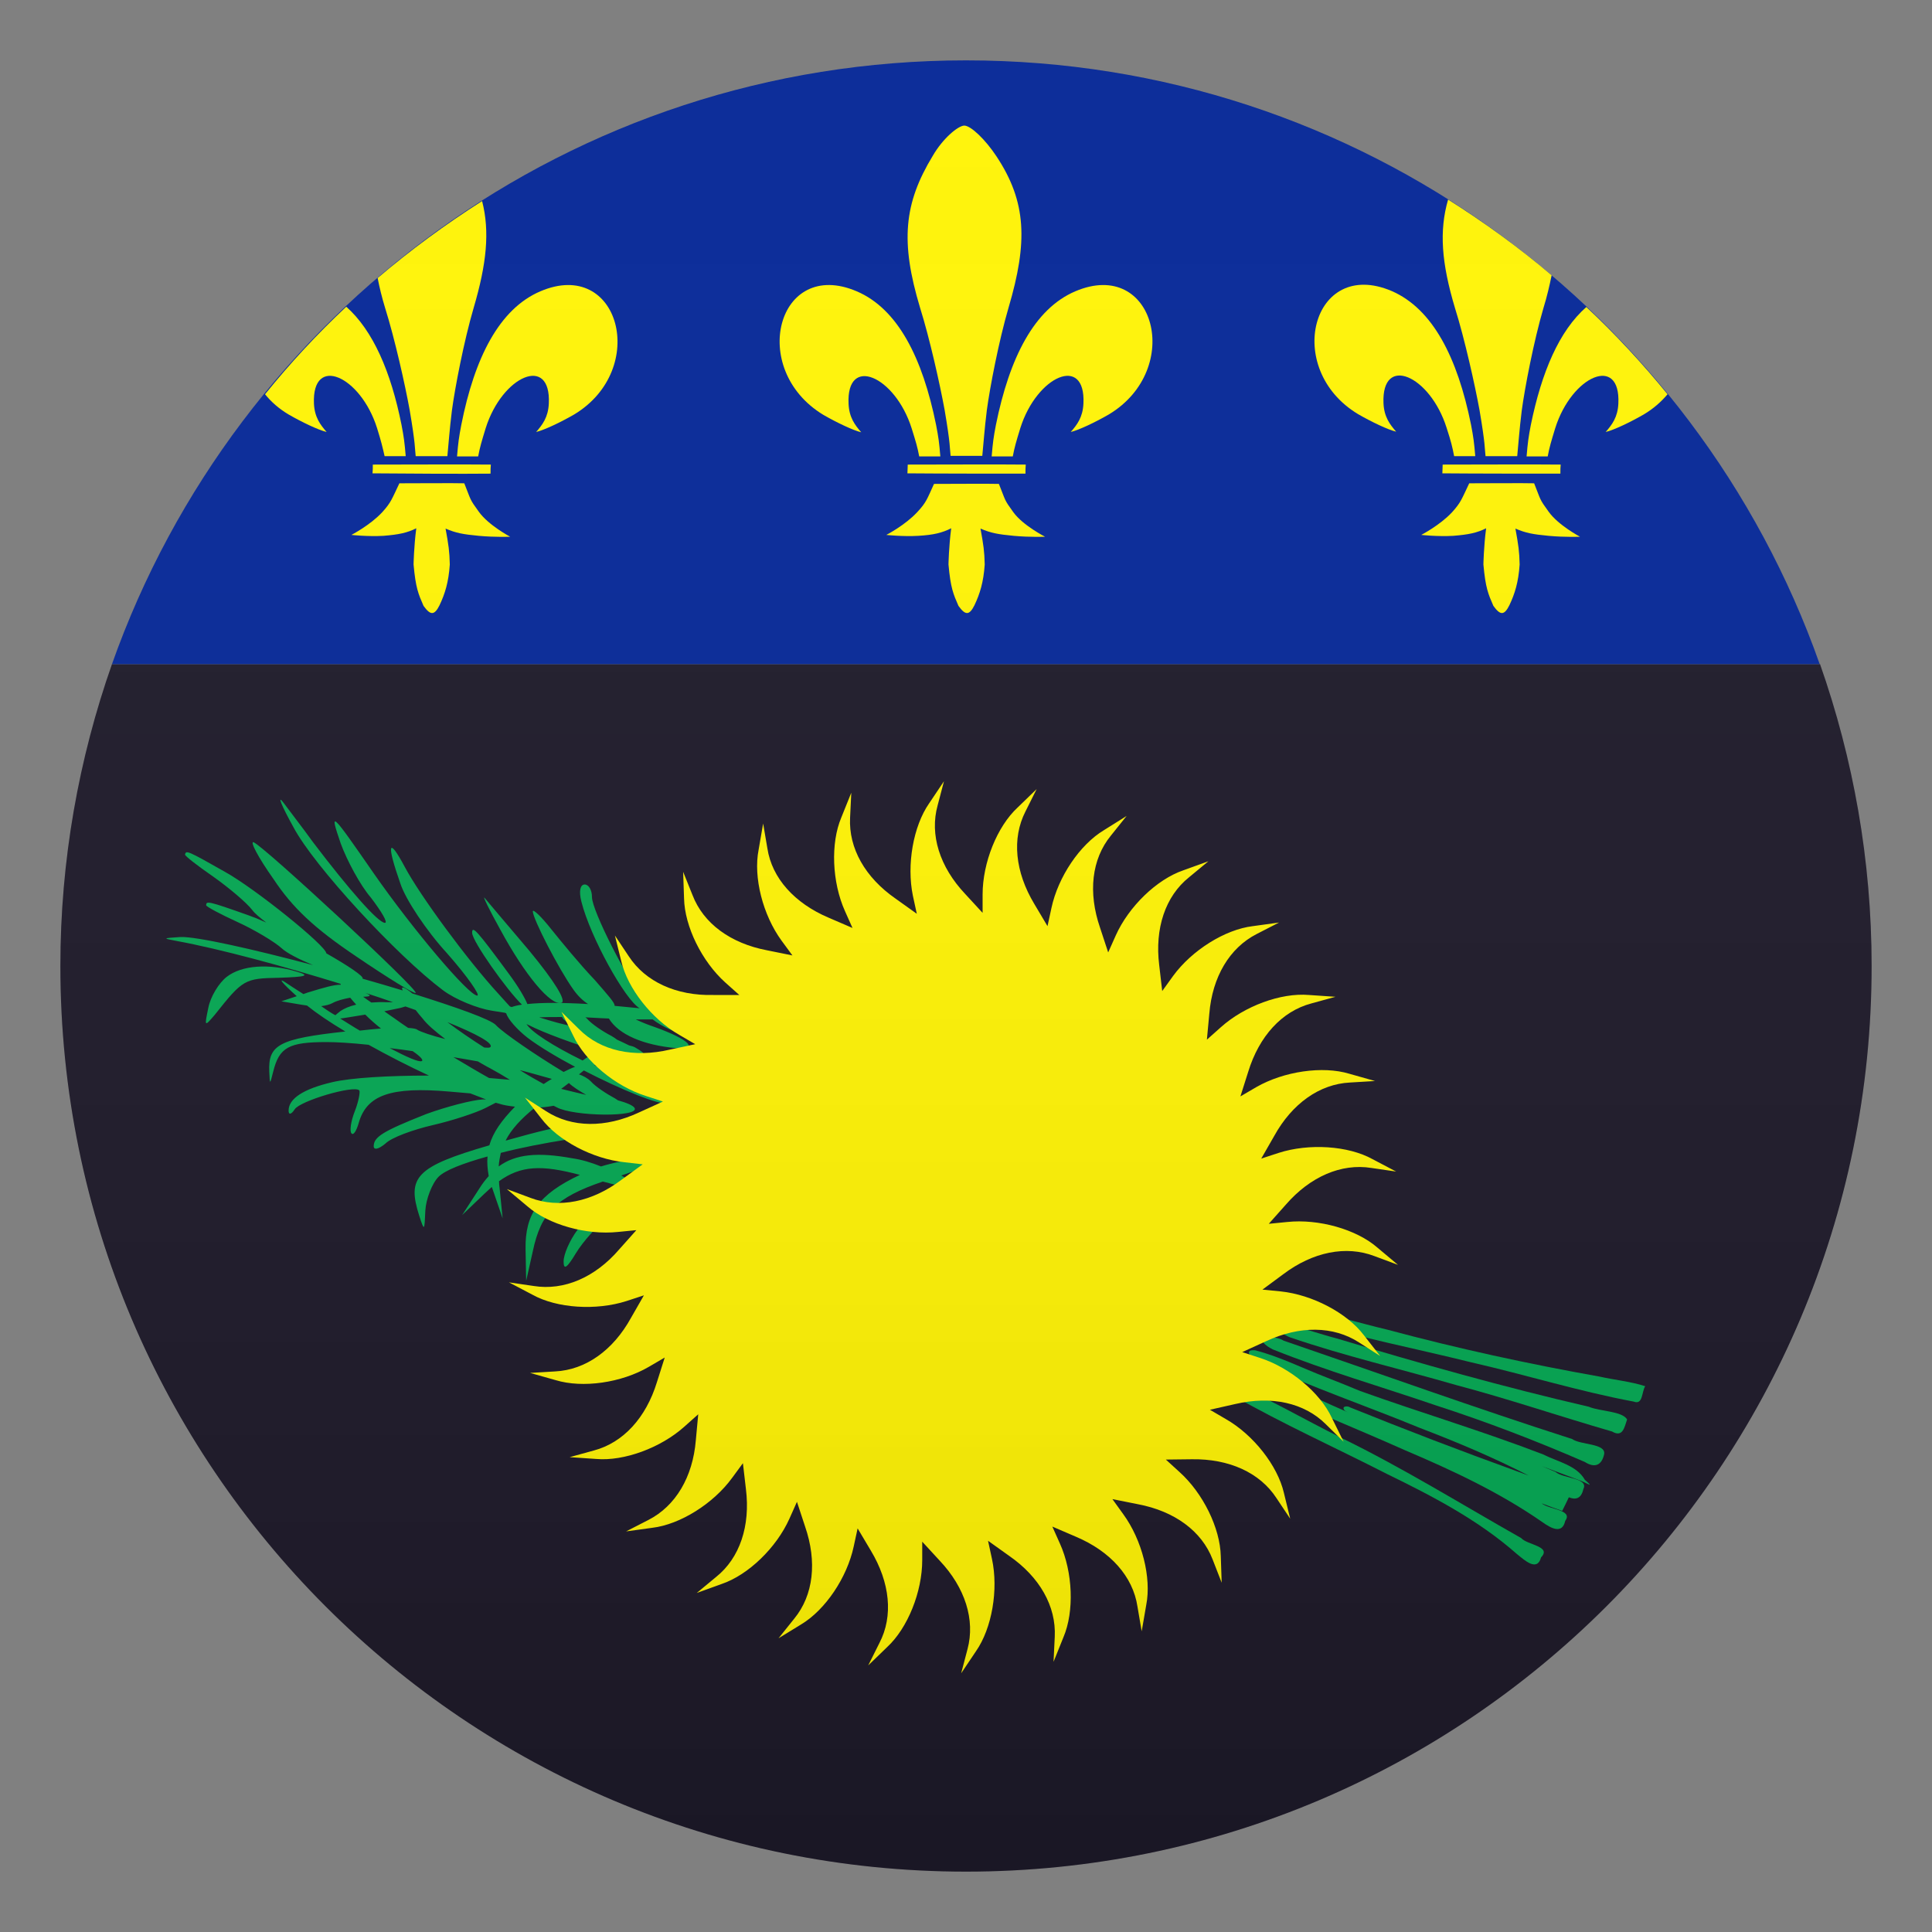 <?xml version="1.0" encoding="utf-8"?>
<!-- Generator: Adobe Illustrator 24.1.2, SVG Export Plug-In . SVG Version: 6.00 Build 0)  -->
<svg version="1.1" id="Layer_1" xmlns="http://www.w3.org/2000/svg" xmlns:xlink="http://www.w3.org/1999/xlink" x="0px" y="0px"
	 width="64px" height="64px" viewBox="0 0 64 64" style="enable-background:new 0 0 64 64;" xml:space="preserve">
<rect x="0" y="0" width="64" height="64" fill="#808080" stroke="none"/>
<path fill="#1A1626" d="M2,32c0,16.57,13.43,30,30,30c16.57,0,30-13.43,30-30c0-3.51-0.61-6.87-1.71-10H3.71C2.61,25.13,2,28.49,2,32z"
	/>
<path fill="#002395" d="M32,2C18.94,2,7.83,10.35,3.71,22h56.57C56.17,10.35,45.06,2,32,2z"/>
<path fill="#FFF300" d="M30.9,5.16c-0.96,1.58-1.08,2.85-0.42,5.04c0.32,1.02,0.66,2.55,0.81,3.37c0.2,1.17,0.17,1.28,0.2,1.53
	c0.24,0,0.79,0,1.05,0c0.04-0.4,0.07-0.87,0.15-1.51c0.1-0.75,0.4-2.31,0.72-3.4c0.64-2.17,0.6-3.5-0.4-5.01
	c-0.37-0.56-0.85-1.02-1.07-1.02C31.73,4.17,31.23,4.59,30.9,5.16z M35.62,9.65c-1.36,0.58-2.18,2.2-2.63,4.43
	c-0.08,0.42-0.1,0.57-0.14,1.04c0.29,0,0.41,0,0.7,0c0.06-0.32,0.11-0.48,0.25-0.94c0.55-1.74,2.17-2.44,2.09-0.81
	c-0.02,0.45-0.21,0.7-0.42,0.94c0.26-0.06,0.81-0.32,1.26-0.58C39.23,12.23,38.25,8.53,35.62,9.65L35.62,9.65z M30.06,15.68
	c1.1,0.01,3,0.01,3.91,0.01c0-0.23,0-0.11,0.01-0.3c-0.67-0.01-3.24,0-3.91,0C30.07,15.51,30.06,15.57,30.06,15.68z M30.38,16.97
	c-0.4,0.43-1.02,0.75-1.02,0.75s0.55,0.06,1.06,0.03s0.79-0.1,1.09-0.25c-0.08,0.61-0.09,1.2-0.09,1.2
	c0.07,0.78,0.16,0.98,0.33,1.37c0.23,0.32,0.36,0.32,0.53-0.02c0.18-0.38,0.3-0.76,0.34-1.35c-0.01-0.44-0.04-0.64-0.14-1.19
	c0.35,0.15,0.58,0.19,1.1,0.24c0.54,0.05,1.04,0.03,1.04,0.03s-0.73-0.37-1.05-0.81c-0.32-0.44-0.25-0.37-0.48-0.94
	c-0.28-0.01-1.7,0-2.15,0C30.71,16.53,30.69,16.64,30.38,16.97L30.38,16.97z M28.38,9.65c1.36,0.58,2.18,2.2,2.63,4.43
	c0.08,0.42,0.1,0.56,0.14,1.04c-0.29,0-0.41,0-0.7,0c-0.06-0.32-0.11-0.48-0.25-0.93c-0.55-1.74-2.17-2.44-2.09-0.81
	c0.02,0.45,0.21,0.7,0.42,0.94c-0.26-0.06-0.81-0.32-1.26-0.58C24.77,12.22,25.76,8.53,28.38,9.65L28.38,9.65z"/>
<path fill="#FFF300" d="M13.57,13.58c0.2,1.17,0.17,1.28,0.2,1.53c0.24,0,0.79,0,1.05,0c0.04-0.4,0.07-0.87,0.15-1.51
	c0.1-0.75,0.4-2.31,0.72-3.4c0.43-1.46,0.54-2.53,0.28-3.54c-1.21,0.77-2.37,1.62-3.46,2.55c0.06,0.31,0.14,0.64,0.25,1
	C13.08,11.23,13.42,12.75,13.57,13.58z"/>
<path fill="#FFF300" d="M16.25,15.69c0-0.23,0-0.11,0.01-0.3c-0.67-0.01-3.24,0-3.91,0c0,0.12,0,0.18-0.01,0.29
	C13.44,15.69,15.34,15.7,16.25,15.69z"/>
<path fill="#FFF300" d="M9.56,13.73c0.45,0.26,1,0.52,1.26,0.58c-0.21-0.24-0.4-0.49-0.42-0.94c-0.07-1.63,1.54-0.93,2.09,0.81
	c0.14,0.45,0.18,0.62,0.25,0.93c0.29,0,0.4,0,0.7,0c-0.04-0.47-0.06-0.62-0.14-1.04c-0.35-1.75-0.94-3.12-1.83-3.91
	c-0.96,0.9-1.86,1.87-2.69,2.9C8.98,13.31,9.24,13.54,9.56,13.73z"/>
<path fill="#FFF300" d="M15.86,16.95c-0.32-0.44-0.25-0.37-0.48-0.94c-0.28-0.01-1.7,0-2.15,0c-0.25,0.52-0.27,0.63-0.57,0.96
	c-0.4,0.43-1.02,0.75-1.02,0.75s0.55,0.06,1.06,0.03c0.51-0.04,0.79-0.1,1.09-0.25c-0.08,0.61-0.09,1.2-0.09,1.2
	c0.07,0.78,0.16,0.98,0.33,1.37c0.23,0.32,0.36,0.32,0.53-0.02c0.18-0.38,0.3-0.76,0.34-1.35c-0.01-0.44-0.04-0.64-0.14-1.19
	c0.35,0.15,0.58,0.19,1.1,0.24c0.54,0.05,1.04,0.03,1.04,0.03S16.18,17.4,15.86,16.95z"/>
<path fill="#FFF300" d="M17.9,9.65c-1.36,0.58-2.18,2.2-2.62,4.43c-0.08,0.42-0.1,0.57-0.14,1.04c0.29,0,0.41,0,0.7,0
	c0.06-0.32,0.11-0.48,0.25-0.94c0.55-1.74,2.17-2.44,2.09-0.81c-0.02,0.45-0.21,0.7-0.42,0.94c0.26-0.06,0.81-0.32,1.26-0.58
	C21.51,12.23,20.52,8.53,17.9,9.65z"/>
<path fill="#FFF300" d="M48.17,15.11c0.29,0,0.4,0,0.7,0c-0.04-0.47-0.06-0.62-0.14-1.04c-0.45-2.23-1.27-3.84-2.63-4.43
	c-2.63-1.12-3.61,2.58-1.11,4.08c0.45,0.26,1,0.52,1.26,0.58c-0.21-0.24-0.4-0.49-0.42-0.94c-0.07-1.63,1.54-0.93,2.09,0.81
	C48.07,14.63,48.11,14.8,48.17,15.11z"/>
<path fill="#FFF300" d="M48.2,10.21c0.32,1.02,0.66,2.55,0.81,3.37c0.2,1.17,0.17,1.28,0.2,1.53c0.24,0,0.79,0,1.05,0
	c0.04-0.4,0.07-0.87,0.15-1.51c0.1-0.75,0.4-2.31,0.72-3.4c0.12-0.39,0.2-0.74,0.27-1.08c-1.08-0.92-2.23-1.75-3.43-2.51
	C47.67,7.65,47.75,8.71,48.2,10.21z"/>
<path fill="#FFF300" d="M51.3,16.95c-0.32-0.44-0.25-0.37-0.48-0.94c-0.28-0.01-1.7,0-2.15,0c-0.25,0.52-0.27,0.63-0.57,0.96
	c-0.4,0.43-1.02,0.75-1.02,0.75s0.55,0.06,1.06,0.03c0.51-0.04,0.79-0.1,1.09-0.25c-0.08,0.61-0.09,1.2-0.09,1.2
	c0.07,0.78,0.16,0.98,0.33,1.37c0.23,0.32,0.36,0.32,0.53-0.02c0.18-0.38,0.3-0.76,0.34-1.35c-0.01-0.44-0.04-0.64-0.14-1.19
	c0.35,0.15,0.58,0.19,1.1,0.24c0.54,0.05,1.04,0.03,1.04,0.03S51.62,17.4,51.3,16.95z"/>
<path fill="#FFF300" d="M47.78,15.68c1.1,0.01,3,0.01,3.91,0.01c0-0.23,0-0.11,0.01-0.3c-0.67-0.01-3.24,0-3.91,0
	C47.79,15.51,47.78,15.57,47.78,15.68z"/>
<path fill="#FFF300" d="M50.71,14.08c-0.08,0.42-0.1,0.57-0.14,1.04c0.29,0,0.41,0,0.7,0c0.06-0.32,0.11-0.48,0.25-0.94
	c0.55-1.74,2.17-2.44,2.09-0.81c-0.02,0.45-0.21,0.7-0.42,0.94c0.26-0.06,0.81-0.32,1.26-0.58c0.32-0.19,0.58-0.42,0.79-0.67
	c-0.83-1.02-1.73-1.99-2.69-2.89C51.65,10.96,51.07,12.32,50.71,14.08z"/>
<path fill="#00A650" d="M52.5,49.02c-0.27-0.48-0.91-0.6-1.38-0.84c-2-0.77-4.05-1.38-6.06-2.1c-0.38-0.16-0.76-0.31-1.14-0.46
	c-0.78-0.3-1.53-0.68-2.34-0.89c-0.47-0.04-0.02,0.36,0.14,0.42l0,0c1.73,0.81,3.54,1.42,5.31,2.15c1.23,0.47,2.44,0.98,3.61,1.58
	c-0.14-0.05-0.27-0.1-0.41-0.15c-1.85-0.67-3.68-1.37-5.51-2.11c-0.08-0.06-0.31-0.04-0.17,0.11c0.03,0.02,0.07,0.04,0.11,0.06
	c-0.04-0.02-0.09-0.04-0.13-0.06c-1.09-0.47-2.15-1.02-3.27-1.43c-0.55-0.13-0.19,0.3,0.05,0.41c1.7,0.86,3.49,1.55,5.23,2.33
	c1.58,0.67,3.14,1.4,4.55,2.38c0.28,0.2,0.66,0.42,0.76-0.04c0.27-0.37-0.53-0.37-0.78-0.58c0.23,0.09,0.45,0.17,0.68,0.25
	c0.08-0.15,0.15-0.31,0.22-0.45c0.22,0.09,0.41,0.05,0.48-0.27c0.19-0.38-0.68-0.35-0.92-0.57c-0.15-0.06-0.3-0.13-0.45-0.19
	c0.43,0.16,0.85,0.32,1.28,0.48C52.59,49.14,52.83,49.31,52.5,49.02z"/>
<path fill="#00A650" d="M11.81,31.69c1.03,0.7,1.92,1.25,1.96,1.2c0.09-0.11-5.02-4.85-5.37-4.99c-0.13-0.04,0.15,0.5,0.66,1.22
	C9.69,30.07,10.41,30.75,11.81,31.69z"/>
<path fill="#00A650" d="M23.17,34.2c-0.31-0.12-0.66-0.29-0.95-0.46c0.37-0.06,0.27-0.16-0.43-0.27c-0.02-0.01-0.04-0.03-0.05-0.04
	c-0.2-0.16-0.31-0.25-0.38-0.29c-0.01-0.01-0.02-0.02-0.03-0.03c-0.55-0.64-1.72-2.95-1.72-3.39c0-0.24-0.11-0.42-0.24-0.42
	c-0.15,0-0.2,0.22-0.11,0.57c0.29,1.16,1.45,3.26,1.93,3.53c-0.07-0.01-0.14-0.01-0.21-0.02c-0.21-0.02-0.42-0.04-0.62-0.06
	c0.01-0.1-0.2-0.33-0.66-0.86c-0.48-0.5-1.11-1.27-1.44-1.68c-0.33-0.42-0.61-0.68-0.61-0.59c0,0.24,0.85,1.9,1.35,2.6
	c0.15,0.21,0.31,0.36,0.48,0.47c-0.86-0.05-1.54-0.05-2.01,0c-0.08-0.2-0.3-0.58-0.62-1.01c-1.06-1.44-1.21-1.6-1.21-1.35
	c0,0.28,1.16,1.91,1.65,2.38c-0.14,0.02-0.26,0.05-0.34,0.08c-0.02-0.01-0.04-0.01-0.06-0.02l-0.38-0.42
	c-1.03-1.12-2.6-3.26-3.1-4.2c-0.55-1.03-0.61-0.77-0.15,0.54c0.17,0.53,0.87,1.58,1.55,2.32c0.68,0.77,1.11,1.4,1,1.4
	c-0.28,0-2.12-2.17-3.43-4.05c-1.42-2.05-1.48-2.12-1.09-0.98c0.2,0.54,0.63,1.36,1,1.79c0.35,0.46,0.57,0.83,0.46,0.83
	c-0.22,0-1.18-1.09-2.38-2.67c-0.33-0.46-0.79-1.05-0.98-1.31c-0.22-0.29-0.07,0.09,0.33,0.81c0.68,1.29,3.43,4.26,4.95,5.4
	c0.41,0.31,1.16,0.61,1.62,0.68l0.44,0.07c0.01,0.01,0.03,0.01,0.04,0.02c0.05,0.18,0.35,0.53,0.71,0.81
	c0.37,0.28,0.95,0.63,1.57,0.96l0,0c-0.12,0.04-0.24,0.1-0.38,0.17c-0.9-0.54-2.01-1.3-2.24-1.55c-0.17-0.19-1.3-0.59-2.77-1.05
	c-0.28-0.23-0.39-0.25-0.32-0.1c-0.43-0.13-0.87-0.26-1.33-0.39c0.06-0.07-0.48-0.43-1.2-0.84c-0.01-0.25-2.35-2.14-3.36-2.7
	c-1.25-0.71-1.29-0.72-1.32-0.57c-0.01,0.04,0.4,0.36,0.92,0.72c0.51,0.36,1.11,0.86,1.31,1.12c0.08,0.11,0.25,0.25,0.46,0.41
	c-0.22-0.1-0.42-0.18-0.59-0.24c-1.35-0.48-1.4-0.48-1.4-0.33c0,0.04,0.46,0.29,1.03,0.55c0.57,0.26,1.24,0.66,1.48,0.88
	c0.16,0.15,0.57,0.36,1.03,0.55c-2-0.53-3.86-0.95-4.39-0.93c-0.59,0.04-0.61,0.04-0.13,0.13c1.46,0.27,3.52,0.83,5.43,1.42
	l0.01,0.03c-0.24,0-0.54,0.09-1.1,0.26l-0.14,0.05c-0.25-0.16-0.47-0.3-0.6-0.39c-0.26-0.17-0.09,0.04,0.38,0.46l-0.51,0.17
	l0.65,0.11c0.06,0.01,0.13,0.02,0.2,0.03c0.31,0.25,0.75,0.55,1.27,0.86c-2.2,0.24-2.56,0.44-2.52,1.33c0.02,0.44,0.02,0.44,0.13,0
	c0.2-0.81,0.52-0.98,1.77-0.98c0.34,0,0.82,0.03,1.39,0.09c0.63,0.35,1.33,0.71,2,1.02c-1.31,0-2.58,0.07-3.21,0.22
	c-0.94,0.22-1.44,0.54-1.44,0.94c0,0.15,0.09,0.13,0.2-0.04c0.17-0.28,1.96-0.81,2.14-0.63c0.04,0.04-0.02,0.37-0.15,0.7
	c-0.13,0.33-0.17,0.65-0.11,0.72c0.07,0.09,0.17-0.09,0.24-0.33c0.26-0.94,1.07-1.22,3.01-1.05c0.23,0.02,0.46,0.04,0.69,0.06
	c0.18,0.07,0.36,0.14,0.52,0.2h-0.11c-0.35,0.02-1.2,0.24-1.86,0.48c-1.44,0.57-1.75,0.76-1.75,1.07c0,0.13,0.15,0.11,0.39-0.09
	c0.2-0.2,0.92-0.46,1.57-0.61c0.65-0.15,1.44-0.41,1.75-0.57l0.33-0.17c0.04,0.01,0.07,0.02,0.11,0.03c0.15,0.05,0.34,0.08,0.53,0.1
	c-0.45,0.46-0.73,0.86-0.85,1.28c-2.45,0.71-2.73,1.06-2.32,2.34c0.17,0.52,0.17,0.5,0.2-0.18c0.02-0.37,0.22-0.9,0.44-1.12
	c0.21-0.21,0.79-0.44,1.62-0.67c-0.02,0.21,0,0.42,0.04,0.65c-0.11,0.12-0.21,0.25-0.31,0.41l-0.57,0.88l0.73-0.7
	c0.08-0.08,0.17-0.15,0.25-0.23c0.01,0.02,0.01,0.03,0.02,0.05l0.34,0.99l-0.1-1c-0.01-0.08-0.02-0.15-0.02-0.23
	c0.72-0.52,1.41-0.55,2.68-0.21c-1.36,0.64-1.82,1.29-1.8,2.46l0.02,1.05l0.22-0.98c0.27-1.28,0.77-1.78,2.32-2.31
	c0.63,0.17,1.11,0.28,1.13,0.25c0.06-0.09-0.17-0.26-0.52-0.45c0.67-0.22,1.17-0.42,1.17-0.46c0-0.2-1.03-0.09-1.84,0.16
	c-0.32-0.13-0.66-0.23-0.95-0.27c-1.15-0.21-1.88-0.14-2.44,0.27c0.01-0.16,0.04-0.31,0.07-0.45c0.66-0.17,1.42-0.32,2.25-0.45
	c0.53-0.07,0.88-0.22,0.81-0.33c-0.17-0.28-0.87-0.2-2.81,0.35c-0.03,0.01-0.06,0.02-0.09,0.02c0.19-0.37,0.5-0.71,0.97-1.09
	c0.21,0,0.4-0.02,0.56-0.05l0.06-0.01c0.03,0.02,0.07,0.03,0.1,0.05c0.57,0.31,2.77,0.33,2.58,0.02c-0.05-0.08-0.26-0.17-0.55-0.25
	c-0.03-0.02-0.06-0.04-0.09-0.06c-0.28-0.15-0.65-0.39-0.81-0.57c-0.11-0.11-0.25-0.18-0.39-0.23c0.06-0.05,0.11-0.09,0.16-0.13
	c1.22,0.63,2.53,1.17,2.77,1.08c0.24-0.09-0.13-0.33-1.18-0.72c-0.43-0.17-0.85-0.35-1.24-0.53c0.28-0.12,0.61-0.22,0.87-0.27
	c0.63,0.17,1.09,0.26,1.1,0.18c0-0.06-0.13-0.17-0.34-0.3c-0.02-0.04-0.11-0.1-0.26-0.19c-0.06-0.04-0.14-0.06-0.22-0.08
	c-0.13-0.06-0.26-0.13-0.4-0.19c-0.05-0.04-0.11-0.08-0.18-0.12c-0.29-0.15-0.65-0.39-0.81-0.57c-0.02-0.02-0.04-0.04-0.06-0.05
	c0.17,0.01,0.35,0.02,0.55,0.03c0.08,0,0.16,0.01,0.23,0.01c0.32,0.53,1.14,0.88,2.22,0.98c0.79,0.06,0.43-0.29-0.68-0.69
	c-0.21-0.07-0.44-0.16-0.65-0.26c0.21,0,0.4,0,0.56,0c0.16,0.12,0.36,0.24,0.59,0.34c0.47,0.22,1.08,0.4,1.38,0.41
	C23.94,34.55,23.85,34.46,23.17,34.2z M12.1,32.89c0.32,0.1,0.63,0.21,0.92,0.31c-0.07,0-0.14,0-0.23,0c-0.17-0.01-0.33,0-0.49,0.01
	c-0.1-0.07-0.19-0.13-0.27-0.19C12.3,33.01,12.31,32.98,12.1,32.89z M10.83,33.46c-0.06-0.04-0.13-0.09-0.19-0.13
	c0.15-0.02,0.28-0.05,0.37-0.1c0.14-0.08,0.37-0.14,0.59-0.18c0.04,0.04,0.07,0.09,0.11,0.13c0.03,0.03,0.06,0.07,0.09,0.1
	c-0.22,0.05-0.4,0.13-0.52,0.21c-0.07,0.06-0.13,0.1-0.17,0.14C11.01,33.58,10.92,33.52,10.83,33.46z M11.92,34.14
	c-0.21-0.12-0.42-0.26-0.65-0.4c0.11-0.01,0.26-0.04,0.46-0.07c0.12-0.02,0.24-0.04,0.37-0.06c0.16,0.16,0.34,0.32,0.52,0.46
	C12.4,34.09,12.17,34.11,11.92,34.14z M13.97,35.15c-0.1,0.04-0.49-0.13-1.06-0.43c0.25,0.03,0.5,0.06,0.76,0.1
	C13.92,34.99,14.04,35.12,13.97,35.15z M13.82,34.11c-0.03-0.03-0.14-0.05-0.3-0.06c-0.15-0.1-0.31-0.21-0.46-0.32
	c-0.12-0.08-0.23-0.16-0.33-0.23c0.2-0.04,0.39-0.08,0.53-0.11c0.06-0.02,0.12-0.03,0.17-0.05c0.11,0.04,0.23,0.08,0.34,0.12
	c0.07,0.09,0.14,0.18,0.23,0.28c0.14,0.19,0.42,0.43,0.75,0.68C14.31,34.31,13.93,34.18,13.82,34.11z M14.82,33.86
	c0.97,0.39,1.55,0.71,1.42,0.83c-0.02,0.02-0.09,0.02-0.2,0.01C15.6,34.42,15.18,34.13,14.82,33.86z M16.2,35.71
	c-0.36-0.2-0.76-0.44-1.18-0.69c0.28,0.05,0.55,0.09,0.81,0.14c0.14,0.08,0.27,0.16,0.41,0.23c0.24,0.13,0.46,0.26,0.65,0.38
	C16.68,35.75,16.45,35.73,16.2,35.71z M18.01,35.91c-0.25-0.14-0.52-0.29-0.79-0.46c0.11,0.03,0.21,0.05,0.31,0.08
	c0.29,0.08,0.54,0.15,0.75,0.21C18.19,35.79,18.1,35.85,18.01,35.91z M18.62,33.69l0.01,0.02c0.04,0.07,0.16,0.17,0.33,0.28
	c-0.27-0.04-0.69-0.16-1.1-0.29C18.05,33.69,18.3,33.69,18.62,33.69z M19.42,36.27c-0.26-0.06-0.55-0.13-0.83-0.2
	c0.09-0.07,0.17-0.13,0.25-0.19l0.01,0C18.97,36,19.18,36.13,19.42,36.27z M19.83,34.83c-0.19,0.08-0.38,0.19-0.53,0.3
	c-0.98-0.48-1.71-0.95-1.86-1.21c0.03,0.02,0.05,0.03,0.08,0.04C18.03,34.22,18.97,34.56,19.83,34.83z"/>
<path fill="#00A650" d="M18.6,33.22c0.17-0.06-0.22-0.7-1.07-1.73c-0.76-0.89-1.42-1.68-1.48-1.75c-0.07-0.07,0.17,0.42,0.52,1.05
	C17.4,32.32,18.25,33.33,18.6,33.22z"/>
<path fill="#00A650" d="M9.84,32.19c-0.92-0.28-1.83-0.22-2.33,0.17c-0.26,0.2-0.54,0.66-0.61,1.03c-0.13,0.63-0.13,0.63,0.22,0.22
	c0.92-1.16,0.98-1.2,2.12-1.22C10.15,32.36,10.28,32.32,9.84,32.19z"/>
<path fill="#00A650" d="M20.05,40.1c-0.26,0-0.66,0.26-0.92,0.64c-0.26,0.35-0.46,0.81-0.46,1.05c0,0.29,0.11,0.22,0.41-0.28
	c0.24-0.39,0.66-0.85,0.92-1.05C20.51,40.1,20.51,40.1,20.05,40.1z"/>
<path fill="#00A650" d="M52.63,46.6c-2.81-0.65-5.58-1.43-8.34-2.26c-0.6-0.15-1.19-0.4-1.82-0.44c-0.38,0.07,0.14,0.36,0.26,0.4
	c1.81,0.62,3.67,1.05,5.5,1.58c1.74,0.46,3.44,1.04,5.17,1.54c0.36,0.21,0.41-0.14,0.5-0.4C53.73,46.74,53.01,46.76,52.63,46.6z"/>
<path fill="#00A650" d="M52.98,45.6c-2.36-0.42-4.7-0.93-7.01-1.55c-0.97-0.23-1.92-0.53-2.91-0.69c-0.57-0.03-0.14,0.33,0.12,0.39
	c1.83,0.56,3.71,0.92,5.56,1.38c1.8,0.41,3.56,0.96,5.38,1.3c0.31,0.12,0.26-0.33,0.38-0.51C54.05,45.77,53.47,45.71,52.98,45.6z"/>
<path fill="#00A650" d="M52.08,47.67c-3.21-1.03-6.38-2.17-9.56-3.26c-0.25-0.17-1.05-0.18-0.53,0.19l0.08,0.05l0.09,0.05
	c1.77,0.71,3.61,1.24,5.42,1.86c1.67,0.54,3.31,1.17,4.92,1.87c0.33,0.21,0.56,0.11,0.64-0.26C53.2,47.81,52.36,47.87,52.08,47.67z"
	/>
<path fill="#00A650" d="M50.39,50.95c-1.98-1.12-3.91-2.32-5.96-3.32c-1.21-0.6-2.38-1.29-3.62-1.82c-0.54-0.16-0.21,0.29,0.02,0.41
	c1.66,0.95,3.4,1.73,5.1,2.6c1.52,0.74,3.04,1.53,4.32,2.66c0.25,0.2,0.67,0.6,0.8,0.11C51.41,51.22,50.59,51.18,50.39,50.95z"/>
<path fill="#FFF300" d="M42.43,42.78l-0.61-0.06l0.69-0.51c0.98-0.74,2.08-0.96,3.02-0.6l0.78,0.29l-0.68-0.57
	c-0.7-0.61-1.95-0.96-2.99-0.85l-0.61,0.06l0.57-0.64c0.8-0.92,1.83-1.37,2.83-1.21l0.82,0.12l-0.78-0.41
	c-0.81-0.45-2.11-0.53-3.11-0.21l-0.58,0.19l0.43-0.75c0.59-1.07,1.5-1.72,2.51-1.77l0.83-0.05l-0.85-0.24
	c-0.89-0.27-2.17-0.08-3.08,0.44l-0.53,0.31l0.26-0.82c0.36-1.17,1.11-2,2.09-2.26l0.8-0.22l-0.88-0.06
	c-0.93-0.08-2.14,0.37-2.92,1.07l-0.46,0.41l0.08-0.86c0.1-1.22,0.67-2.18,1.57-2.64l0.74-0.38l-0.87,0.12
	c-0.92,0.11-2.02,0.8-2.64,1.65l-0.36,0.5l-0.1-0.86c-0.15-1.21,0.2-2.28,0.99-2.91l0.64-0.53l-0.83,0.3
	c-0.88,0.3-1.81,1.2-2.24,2.16l-0.25,0.56l-0.27-0.82c-0.4-1.16-0.28-2.27,0.36-3.05l0.52-0.65l-0.75,0.47
	c-0.8,0.48-1.52,1.55-1.74,2.58l-0.13,0.6l-0.44-0.74c-0.63-1.05-0.75-2.16-0.29-3.06l0.37-0.74l-0.63,0.61
	c-0.68,0.63-1.16,1.83-1.16,2.88v0.61l-0.58-0.63c-0.84-0.89-1.18-1.96-0.91-2.93l0.21-0.8l-0.49,0.73
	c-0.53,0.76-0.75,2.04-0.54,3.06l0.13,0.6l-0.7-0.5c-1.01-0.7-1.56-1.67-1.51-2.68l0.04-0.83l-0.33,0.82
	c-0.36,0.85-0.31,2.14,0.12,3.1l0.25,0.56l-0.79-0.34c-1.13-0.48-1.88-1.31-2.03-2.3l-0.14-0.82l-0.15,0.87
	c-0.18,0.91,0.14,2.16,0.76,3.01l0.36,0.49l-0.84-0.17c-1.21-0.23-2.11-0.89-2.47-1.83l-0.31-0.77l0.03,0.88
	c0.02,0.93,0.59,2.09,1.37,2.79l0.46,0.41l-0.86,0c-1.23,0.03-2.25-0.44-2.8-1.28l-0.46-0.69l0.21,0.85
	c0.21,0.9,1.01,1.92,1.92,2.44l0.53,0.31l-0.84,0.18c-1.2,0.28-2.29,0.04-3-0.67l-0.59-0.58l0.39,0.79
	c0.39,0.84,1.39,1.67,2.39,1.99l0.58,0.19l-0.79,0.36c-1.11,0.52-2.23,0.51-3.08-0.04l-0.7-0.45l0.54,0.69
	c0.56,0.74,1.71,1.34,2.75,1.45l0.61,0.07l-0.7,0.51c-0.98,0.74-2.08,0.96-3.02,0.6l-0.78-0.29l0.68,0.57c0.7,0.61,1.95,0.96,3,0.85
	l0.61-0.06l-0.57,0.64c-0.8,0.93-1.83,1.37-2.83,1.21l-0.82-0.12l0.78,0.41c0.81,0.45,2.11,0.53,3.11,0.21l0.58-0.19l-0.43,0.75
	c-0.59,1.07-1.5,1.72-2.51,1.77l-0.83,0.05l0.85,0.24c0.89,0.27,2.17,0.09,3.08-0.44l0.53-0.31l-0.26,0.82
	c-0.36,1.17-1.11,2-2.09,2.26l-0.8,0.22l0.88,0.06c0.92,0.08,2.14-0.37,2.92-1.07l0.46-0.41l-0.08,0.86
	c-0.1,1.22-0.67,2.18-1.57,2.64l-0.74,0.38l0.87-0.12c0.92-0.11,2.02-0.8,2.64-1.65l0.36-0.49l0.1,0.86
	c0.15,1.21-0.2,2.28-0.99,2.91l-0.64,0.53l0.83-0.3c0.88-0.3,1.81-1.2,2.24-2.16l0.25-0.56l0.27,0.82c0.4,1.16,0.28,2.27-0.36,3.05
	l-0.52,0.65l0.75-0.46c0.8-0.48,1.52-1.55,1.74-2.58l0.13-0.6l0.44,0.74c0.63,1.05,0.75,2.16,0.28,3.06l-0.37,0.74l0.63-0.61
	c0.68-0.63,1.16-1.83,1.16-2.88v-0.61l0.58,0.63c0.84,0.89,1.18,1.96,0.92,2.93l-0.21,0.8l0.49-0.73c0.53-0.76,0.75-2.04,0.53-3.06
	l-0.13-0.6l0,0l0.7,0.5c1.01,0.7,1.56,1.67,1.51,2.68l-0.04,0.83l0.33-0.82c0.36-0.85,0.31-2.15-0.12-3.1l-0.25-0.56l0.79,0.34
	c1.13,0.48,1.88,1.31,2.03,2.31l0.14,0.82l0.15-0.87c0.18-0.91-0.14-2.16-0.76-3.01l-0.36-0.5l0.85,0.17
	c1.21,0.23,2.11,0.89,2.47,1.83l0.3,0.77l-0.03-0.88c-0.02-0.93-0.59-2.09-1.37-2.79l-0.45-0.41l0.86-0.01
	c1.23-0.02,2.25,0.44,2.8,1.28l0.46,0.69l-0.21-0.86c-0.21-0.9-1.01-1.92-1.92-2.44l-0.53-0.31l0.84-0.19c1.2-0.28,2.29-0.04,3,0.67
	l0.59,0.58l-0.39-0.79c-0.39-0.84-1.39-1.67-2.39-1.99l-0.58-0.19l0.79-0.36c1.11-0.52,2.23-0.51,3.08,0.04l0.7,0.45l-0.54-0.69
	C44.62,43.49,43.47,42.89,42.43,42.78z"/>
<linearGradient id="SVGID_1_" gradientUnits="userSpaceOnUse" x1="31.999" y1="62" x2="31.999" y2="2">
	<stop  offset="0" style="stop-color:#1A1A1A"/>
	<stop  offset="0.102" style="stop-color:#393939;stop-opacity:0.949"/>
	<stop  offset="0.347" style="stop-color:#7F7F7F;stop-opacity:0.826"/>
	<stop  offset="0.569" style="stop-color:#B6B6B6;stop-opacity:0.716"/>
	<stop  offset="0.758" style="stop-color:#DEDEDE;stop-opacity:0.621"/>
	<stop  offset="0.908" style="stop-color:#F6F6F6;stop-opacity:0.546"/>
	<stop  offset="1" style="stop-color:#FFFFFF;stop-opacity:0.5"/>
</linearGradient>
<circle opacity="0.1" fill="url(#SVGID_1_)" cx="32" cy="32" r="30"/>
</svg>
